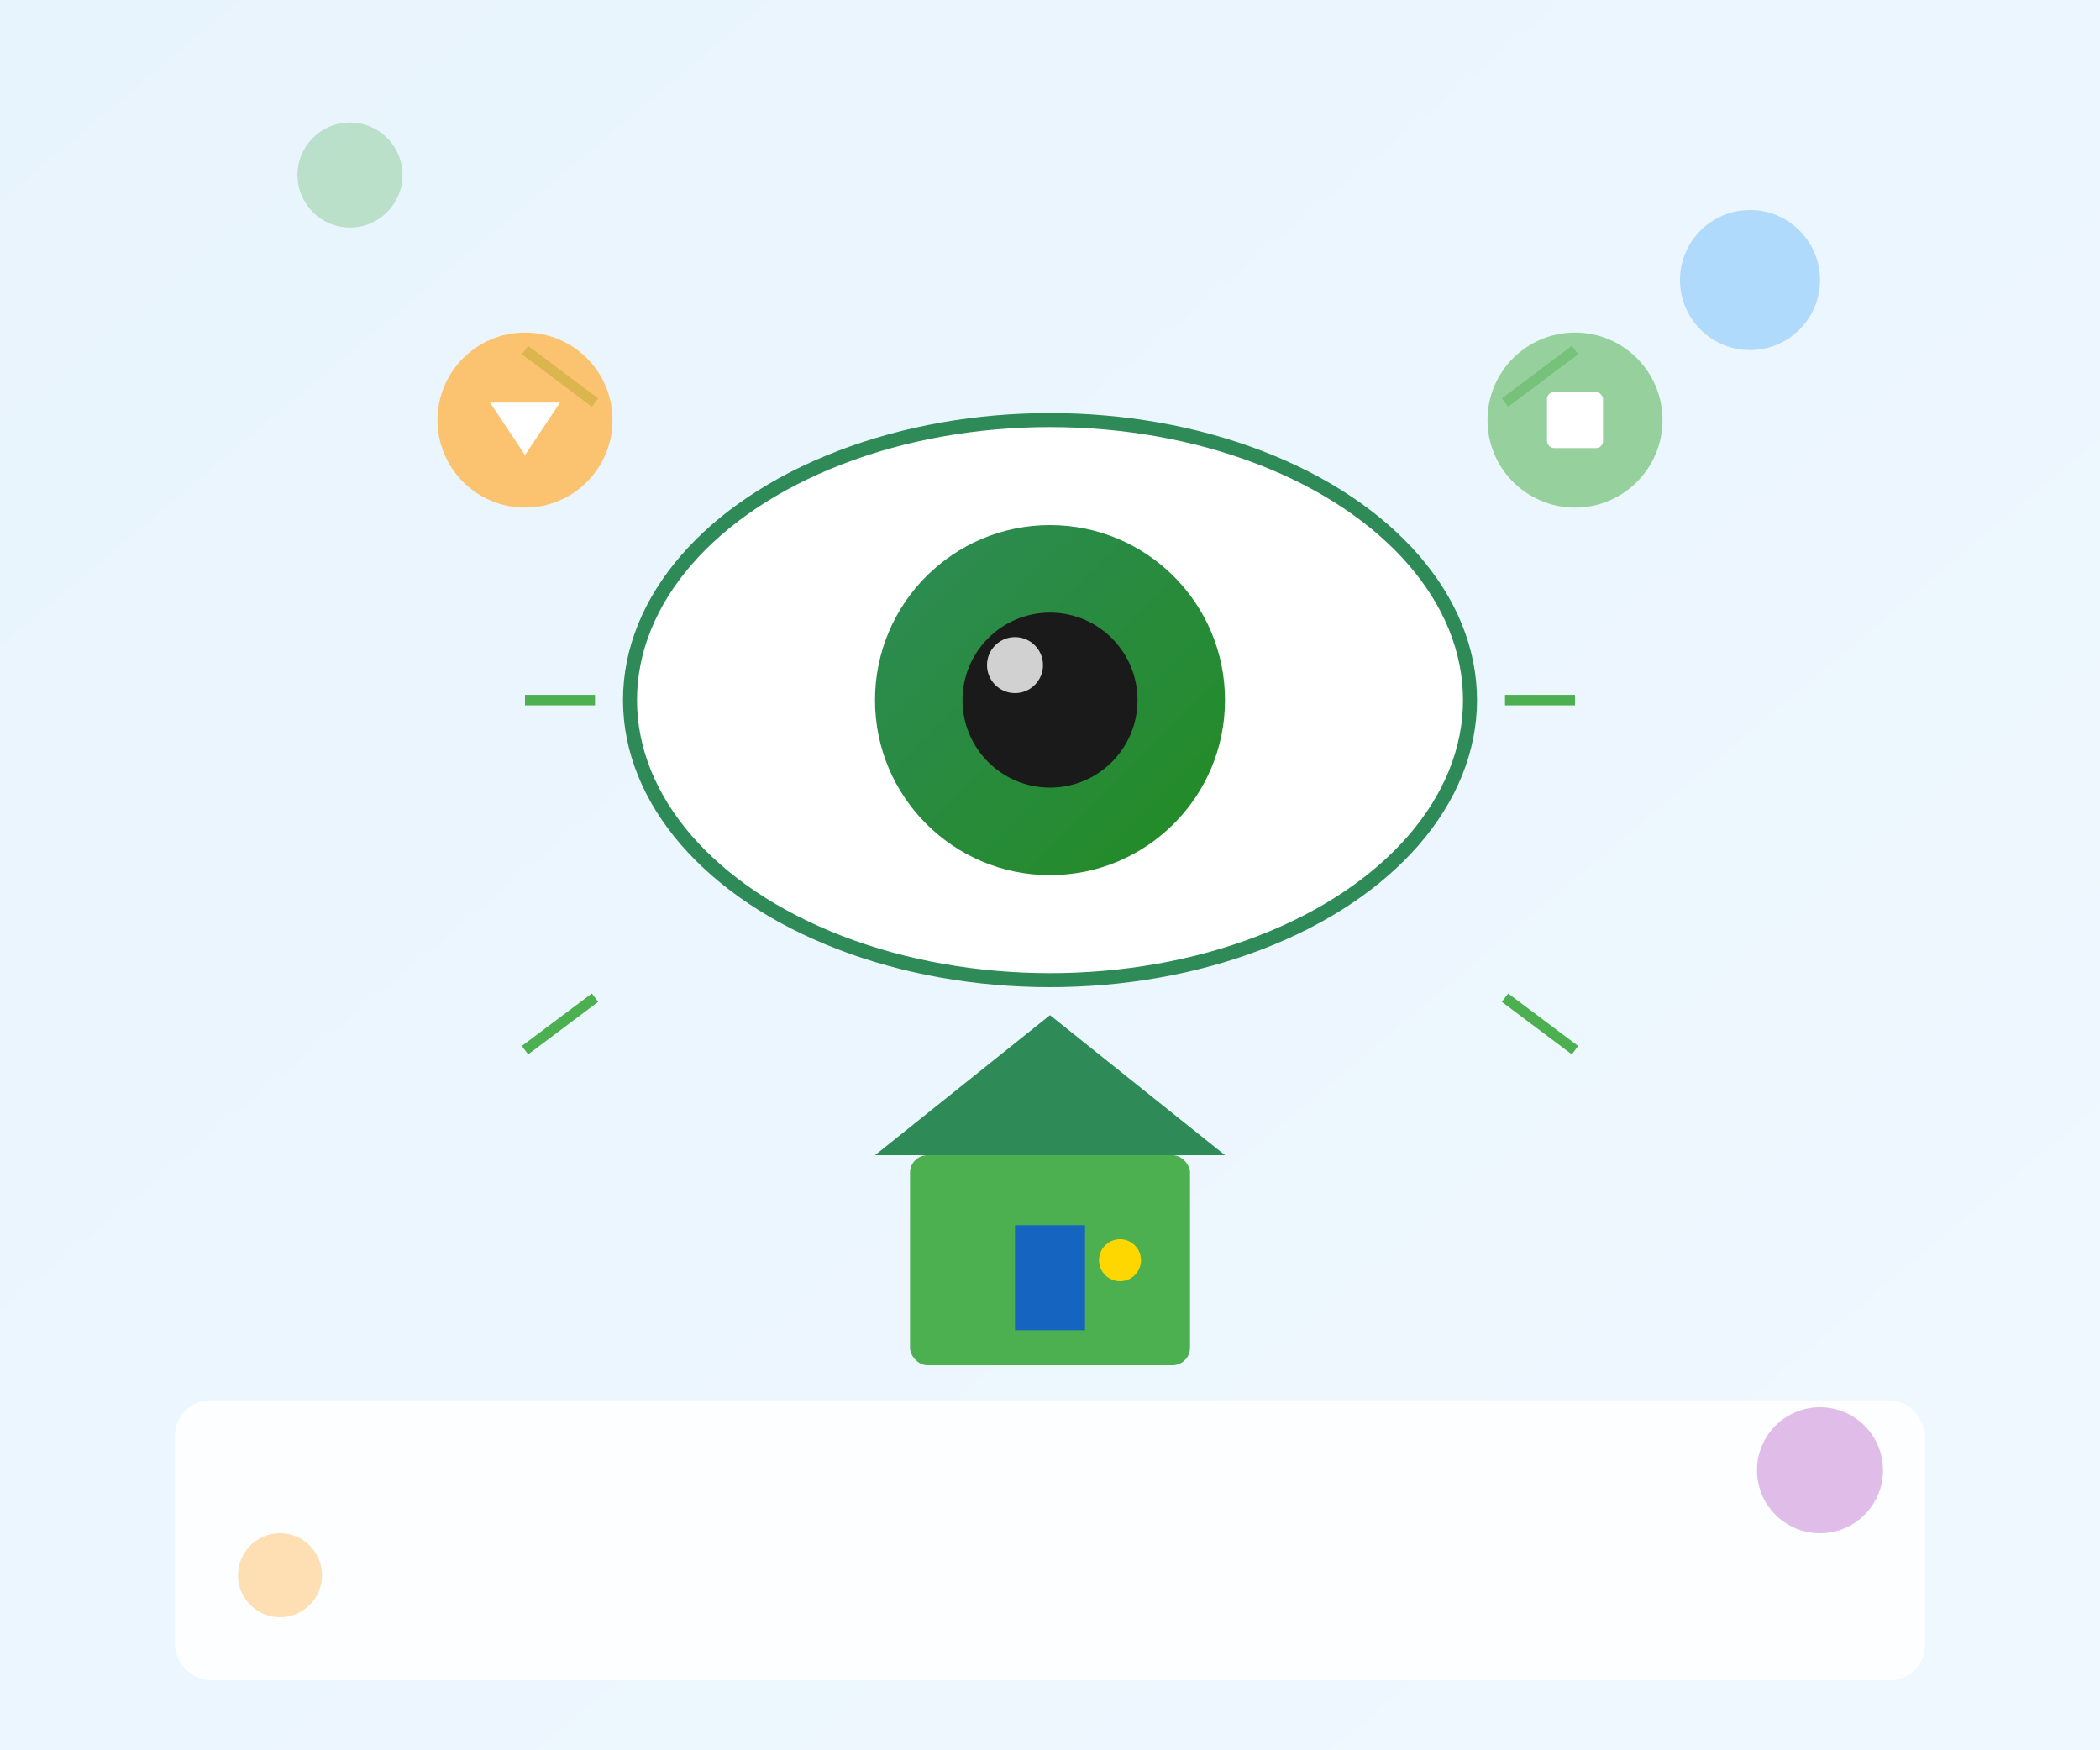 <?xml version="1.0" encoding="UTF-8"?>
<svg width="600" height="500" viewBox="0 0 600 500" xmlns="http://www.w3.org/2000/svg">
  <rect x="0" y="0" width="600" height="500" fill="#333333" stroke="none"/>
  <defs>
    <linearGradient id="bgGradient" x1="0%" y1="0%" x2="100%" y2="100%">
      <stop offset="0%" style="stop-color:#E8F4FD;stop-opacity:1" />
      <stop offset="100%" style="stop-color:#F0F8FF;stop-opacity:1" />
    </linearGradient>
    <linearGradient id="eyeGradient" x1="0%" y1="0%" x2="100%" y2="100%">
      <stop offset="0%" style="stop-color:#2E8B57;stop-opacity:1" />
      <stop offset="100%" style="stop-color:#228B22;stop-opacity:1" />
    </linearGradient>
  </defs>
  
  <!-- Background -->
  <rect width="600" height="500" fill="url(#bgGradient)"/>
  
  <!-- Main Eye Symbol -->
  <g transform="translate(300, 200)">
    <!-- Eye outline -->
    <ellipse cx="0" cy="0" rx="120" ry="80" fill="white" stroke="#2E8B57" stroke-width="4"/>
    <!-- Iris -->
    <circle cx="0" cy="0" r="50" fill="url(#eyeGradient)"/>
    <!-- Pupil -->
    <circle cx="0" cy="0" r="25" fill="#1a1a1a"/>
    <!-- Light reflection -->
    <circle cx="-10" cy="-10" r="8" fill="white" opacity="0.8"/>
  </g>
  
  <!-- Vision rays -->
  <g transform="translate(300, 200)">
    <line x1="-150" y1="-100" x2="-130" y2="-85" stroke="#4CAF50" stroke-width="3"/>
    <line x1="-150" y1="0" x2="-130" y2="0" stroke="#4CAF50" stroke-width="3"/>
    <line x1="-150" y1="100" x2="-130" y2="85" stroke="#4CAF50" stroke-width="3"/>
    <line x1="150" y1="-100" x2="130" y2="-85" stroke="#4CAF50" stroke-width="3"/>
    <line x1="150" y1="0" x2="130" y2="0" stroke="#4CAF50" stroke-width="3"/>
    <line x1="150" y1="100" x2="130" y2="85" stroke="#4CAF50" stroke-width="3"/>
  </g>
  
  <!-- Home icon -->
  <g transform="translate(300, 350)">
    <rect x="-40" y="-20" width="80" height="60" fill="#4CAF50" rx="5"/>
    <polygon points="-50,-20 0,-60 50,-20" fill="#2E8B57"/>
    <rect x="-10" y="0" width="20" height="30" fill="#1565C0"/>
    <circle cx="20" cy="10" r="6" fill="#FFD700"/>
  </g>
  
  <!-- Care symbols -->
  <g transform="translate(150, 120)">
    <circle cx="0" cy="0" r="25" fill="#FFB74D" opacity="0.8"/>
    <path d="M-10,-5 L0,10 L10,-5 Z" fill="white"/>
  </g>
  
  <g transform="translate(450, 120)">
    <circle cx="0" cy="0" r="25" fill="#81C784" opacity="0.8"/>
    <rect x="-8" y="-8" width="16" height="16" fill="white" rx="2"/>
  </g>
  
  <!-- Mission text background -->
  <rect x="50" y="400" width="500" height="80" fill="white" opacity="0.9" rx="10"/>
  
  <!-- Decorative elements -->
  <circle cx="100" cy="50" r="15" fill="#4CAF50" opacity="0.3"/>
  <circle cx="500" cy="80" r="20" fill="#2196F3" opacity="0.3"/>
  <circle cx="80" cy="450" r="12" fill="#FF9800" opacity="0.3"/>
  <circle cx="520" cy="420" r="18" fill="#9C27B0" opacity="0.3"/>
</svg>
